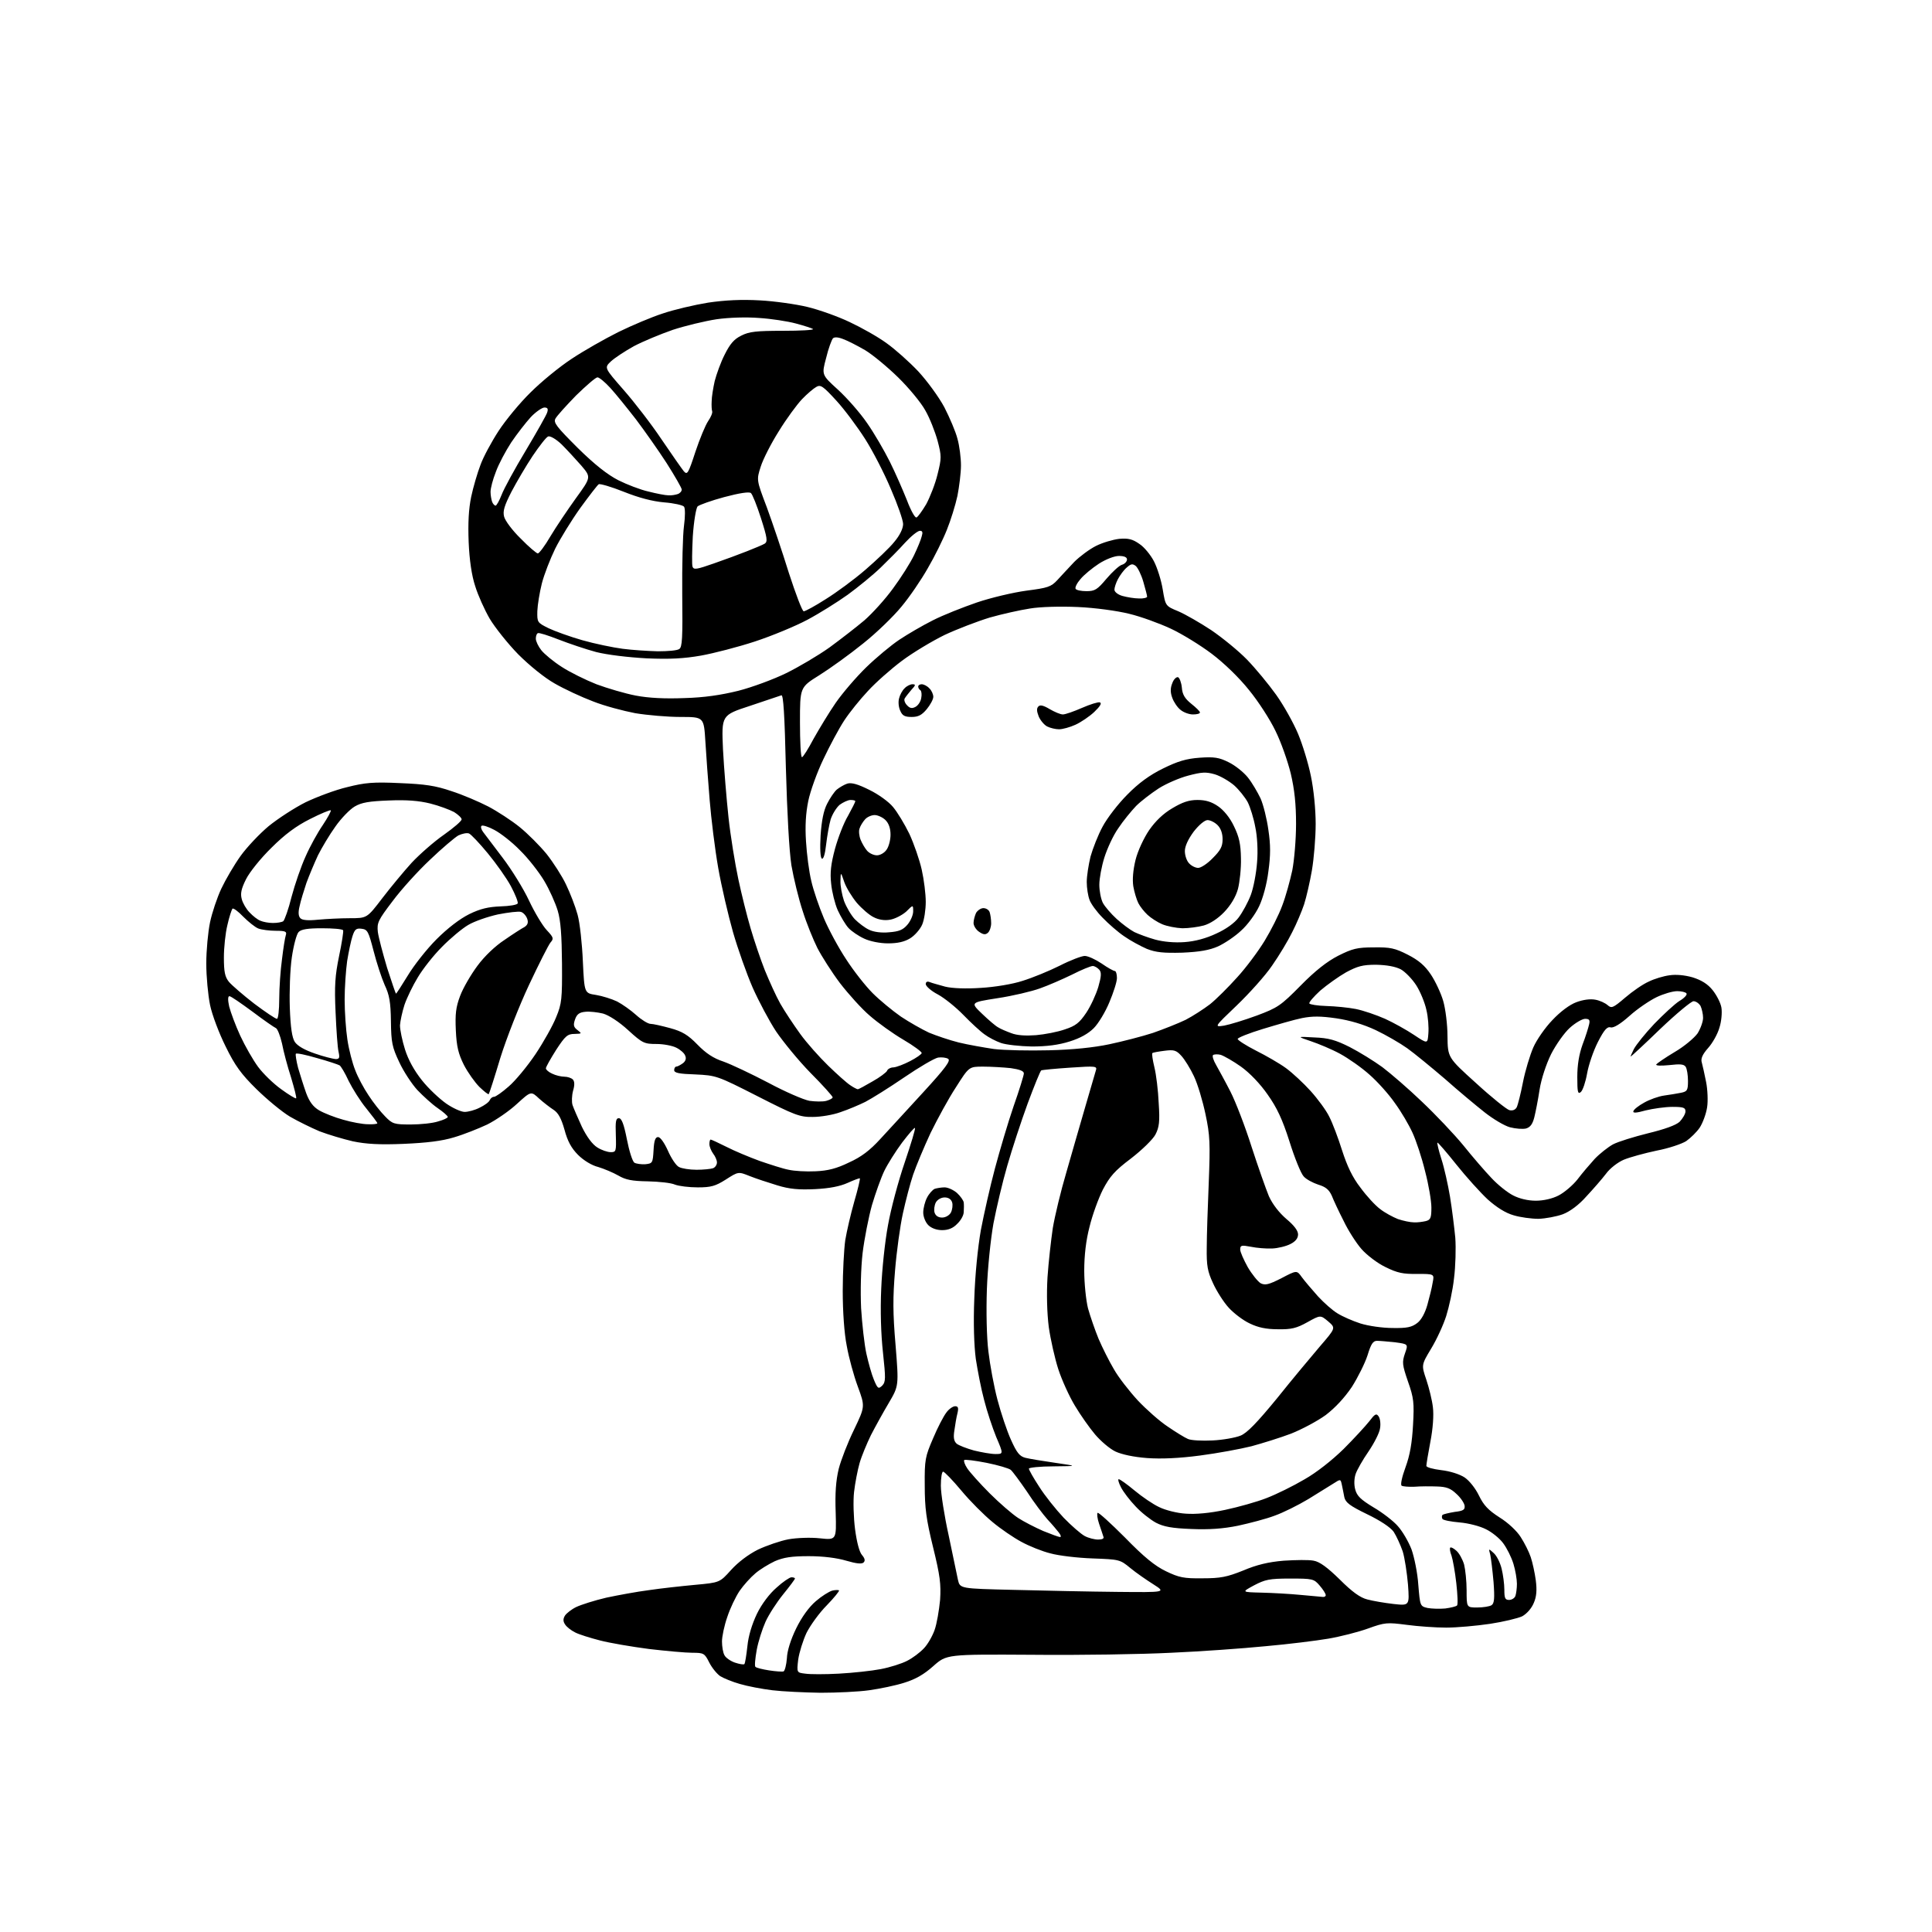 <?xml version="1.0" encoding="UTF-8" standalone="no"?>
<svg 
  version="1.1" 
  xmlns="http://www.w3.org/2000/svg" 
  xmlns:xlink="http://www.w3.org/1999/xlink" 
  xmlns:svg="http://www.w3.org/2000/svg"
  xmlns:rdf="http://www.w3.org/1999/02/22-rdf-syntax-ns#"
  xmlns:cc="http://creativecommons.org/ns#"
  xmlns:dc="http://purl.org/dc/elements/1.1/"
  viewBox="0 0 768 768"
  width="768"
  height="768"
>
<style>svg {background-color: white; }</style>"
<path stroke="none" fill="black" fill-rule="evenodd" d="M326.2,672.9C319.8,672.8 311.1,672.4 307.0,671.9C302.9,671.4 297.1,670.3 294.1,669.4C291.2,668.6 287.6,667.1 286.3,666.3C285.0,665.4 283.0,663.0 281.9,660.8C280.1,657.2 279.7,657.0 275.2,657.0C272.6,657.0 264.8,656.3 258.0,655.5C251.1,654.6 242.3,653.1 238.5,652.1C234.6,651.1 230.1,649.7 228.6,648.9C227.0,648.1 225.2,646.7 224.6,645.7C223.8,644.5 223.8,643.5 224.6,642.2C225.2,641.3 227.2,639.7 229.1,638.8C231.0,637.9 236.3,636.2 241.0,635.1C245.7,634.1 253.3,632.7 258.0,632.1C262.7,631.4 270.9,630.5 276.3,630.0C286.1,629.1 286.1,629.1 290.6,624.1C293.4,621.0 297.5,617.9 301.3,616.0C304.7,614.4 310.2,612.5 313.4,611.9C316.7,611.3 322.3,611.1 325.9,611.5C332.5,612.2 332.5,612.2 332.2,601.3C331.9,593.5 332.3,588.5 333.4,583.9C334.3,580.4 337.0,573.4 339.5,568.3C343.9,559.1 343.9,559.1 341.0,551.2C339.4,546.9 337.4,539.6 336.6,535.0C335.6,530.1 335.0,521.4 335.0,513.1C335.0,505.6 335.5,496.6 336.0,493.0C336.6,489.4 338.2,482.5 339.6,477.6C341.0,472.8 342.0,468.6 341.8,468.4C341.6,468.3 339.4,469.1 337.0,470.2C333.9,471.6 329.8,472.4 324.0,472.7C317.5,473.0 313.9,472.7 309.0,471.2C305.4,470.1 300.5,468.5 298.0,467.5C293.5,465.7 293.5,465.7 288.5,468.9C284.4,471.5 282.6,472.0 277.4,472.0C273.9,472.0 269.9,471.5 268.3,470.9C266.8,470.2 261.9,469.7 257.5,469.6C251.2,469.5 248.7,469.0 245.8,467.3C243.7,466.1 240.1,464.6 237.8,463.9C235.3,463.3 232.0,461.3 229.8,459.1C227.1,456.4 225.6,453.6 224.4,449.1C223.1,444.5 221.9,442.4 220.1,441.2C218.7,440.3 216.1,438.3 214.3,436.7C211.1,433.7 211.1,433.7 205.5,438.8C202.5,441.6 197.1,445.3 193.7,447.0C190.3,448.6 184.3,451.0 180.5,452.1C175.6,453.6 169.6,454.3 160.5,454.7C151.0,455.1 145.6,454.8 140.3,453.7C136.4,452.8 130.4,451.0 127.0,449.7C123.7,448.3 118.4,445.7 115.3,443.9C112.1,442.0 106.2,437.1 102.0,433.0C95.9,427.0 93.4,423.6 89.7,416.0C87.1,410.8 84.3,403.4 83.5,399.5C82.7,395.6 82.0,388.2 82.0,383.0C82.0,377.8 82.7,370.4 83.5,366.6C84.3,362.8 86.3,356.8 88.0,353.2C89.7,349.6 93.1,343.8 95.6,340.3C98.1,336.8 103.2,331.4 106.8,328.4C110.5,325.4 117.1,321.1 121.5,318.9C125.9,316.8 133.3,314.0 138.0,312.9C145.1,311.1 148.4,310.8 159.0,311.3C168.9,311.7 173.1,312.3 179.5,314.5C183.9,315.9 190.4,318.7 194.1,320.6C197.7,322.5 203.4,326.2 206.6,328.8C209.8,331.4 214.6,336.2 217.3,339.5C219.9,342.8 223.4,348.2 225.0,351.6C226.6,354.9 228.7,360.3 229.6,363.6C230.5,366.8 231.4,375.2 231.7,382.2C232.3,394.8 232.3,394.8 236.9,395.5C239.4,395.9 243.2,397.1 245.3,398.1C247.4,399.2 250.8,401.6 252.9,403.5C255.0,405.4 257.6,407.0 258.6,407.0C259.6,407.0 263.1,407.8 266.4,408.7C271.2,410.0 273.5,411.4 277.2,415.2C280.6,418.7 283.6,420.7 287.6,422.0C290.7,423.1 298.7,426.9 305.4,430.4C312.1,434.0 319.5,437.2 321.8,437.6C324.0,437.9 327.1,438.0 328.5,437.6C329.9,437.2 331.0,436.6 331.0,436.2C331.0,435.8 327.1,431.4 322.2,426.5C317.4,421.6 311.3,414.1 308.5,410.0C305.8,405.9 301.6,398.0 299.2,392.6C296.8,387.1 293.3,377.2 291.4,370.6C289.5,363.9 286.8,352.4 285.5,345.0C284.2,337.6 282.7,325.4 282.1,318.0C281.5,310.6 280.7,300.1 280.4,294.8C279.8,285.0 279.8,285.0 270.5,285.0C265.4,285.0 257.3,284.3 252.5,283.5C247.8,282.6 240.2,280.6 235.7,278.8C231.2,277.1 224.3,273.9 220.5,271.7C216.4,269.4 210.4,264.5 206.0,260.1C201.9,255.9 196.8,249.5 194.7,246.0C192.6,242.4 190.0,236.6 188.9,233.0C187.5,228.8 186.6,222.6 186.3,215.5C186.0,207.8 186.3,202.4 187.3,197.5C188.1,193.7 189.8,187.9 191.0,184.8C192.1,181.7 195.4,175.6 198.2,171.3C201.0,167.0 206.7,160.1 210.9,156.0C215.1,151.8 222.4,145.8 227.3,142.6C232.1,139.4 240.4,134.7 245.8,132.0C251.1,129.4 259.1,126.0 263.5,124.6C267.9,123.1 276.0,121.2 281.5,120.3C288.4,119.3 294.7,119.0 302.0,119.4C307.8,119.7 316.3,120.9 320.9,122.0C325.5,123.1 333.1,125.8 337.7,128.0C342.4,130.2 349.0,133.9 352.4,136.4C355.8,138.8 361.5,143.9 365.0,147.6C368.6,151.5 373.2,157.8 375.4,161.9C377.5,166.0 379.9,171.6 380.6,174.4C381.4,177.2 382.0,182.0 382.0,185.0C382.0,188.0 381.3,193.5 380.6,197.1C379.8,200.8 377.9,206.9 376.4,210.6C374.9,214.4 371.5,221.3 368.8,225.9C366.2,230.5 361.5,237.4 358.3,241.2C355.2,245.0 348.4,251.6 343.1,255.8C337.8,260.1 330.0,265.7 325.7,268.4C318.0,273.2 318.0,273.2 318.0,287.1C318.0,294.7 318.3,301.0 318.8,301.0C319.2,301.0 321.3,297.7 323.4,293.7C325.6,289.8 329.5,283.3 332.2,279.4C334.9,275.5 340.3,269.2 344.3,265.3C348.2,261.5 354.2,256.5 357.5,254.3C360.8,252.1 366.8,248.6 370.8,246.6C374.9,244.5 382.8,241.4 388.3,239.5C393.9,237.6 402.8,235.5 408.0,234.8C416.5,233.7 417.8,233.3 420.3,230.6C421.8,228.9 424.9,225.7 427.0,223.4C429.2,221.2 433.1,218.3 435.7,217.0C438.3,215.7 442.4,214.5 444.9,214.2C448.5,213.9 450.2,214.3 452.9,216.2C454.8,217.4 457.4,220.6 458.7,223.1C460.0,225.6 461.6,230.6 462.2,234.3C463.3,240.9 463.3,240.9 468.4,243.0C471.2,244.2 477.1,247.6 481.5,250.5C485.9,253.5 492.3,258.7 495.7,262.2C499.1,265.7 504.3,272.0 507.3,276.2C510.3,280.4 514.2,287.4 516.0,291.7C517.8,296.0 520.1,303.5 521.1,308.5C522.2,313.7 523.0,321.7 523.0,327.5C523.0,333.0 522.3,341.3 521.5,346.0C520.7,350.6 519.3,356.7 518.4,359.5C517.5,362.2 515.4,367.2 513.7,370.5C512.1,373.8 508.5,379.8 505.7,383.8C503.0,387.8 496.6,394.9 491.6,399.7C482.6,408.3 482.6,408.3 486.6,407.7C488.8,407.3 494.7,405.5 499.6,403.7C507.9,400.6 509.1,399.8 517.0,391.8C522.8,385.9 527.5,382.2 532.0,379.9C537.6,377.1 539.5,376.6 546.1,376.6C552.6,376.5 554.5,376.9 559.6,379.5C563.9,381.7 566.4,383.8 568.8,387.4C570.6,390.1 572.8,394.8 573.7,397.9C574.6,401.0 575.4,407.3 575.4,411.9C575.5,420.4 575.5,420.4 586.8,430.6C592.9,436.2 598.9,441.0 600.0,441.3C601.3,441.6 602.3,441.2 602.9,440.2C603.4,439.2 604.5,434.8 605.4,430.2C606.3,425.6 608.2,419.4 609.5,416.4C610.8,413.4 614.2,408.5 617.1,405.5C620.2,402.2 623.9,399.4 626.6,398.4C629.3,397.4 632.1,397.0 634.2,397.4C635.9,397.7 638.1,398.7 639.1,399.6C640.6,400.9 641.2,400.7 646.0,396.6C648.9,394.1 653.1,391.2 655.4,390.2C657.6,389.1 661.3,388.0 663.6,387.7C666.2,387.3 669.6,387.6 672.8,388.5C676.3,389.6 678.8,391.1 680.8,393.6C682.4,395.6 684.0,398.7 684.3,400.6C684.6,402.5 684.3,406.1 683.5,408.5C682.8,411.0 680.8,414.6 679.0,416.6C676.7,419.2 676.0,420.9 676.5,422.4C676.8,423.5 677.6,427.0 678.2,430.1C678.8,433.1 679.0,437.7 678.6,440.2C678.2,442.8 676.9,446.3 675.7,448.2C674.5,450.0 672.0,452.4 670.3,453.6C668.6,454.7 663.3,456.5 658.5,457.4C653.8,458.4 647.9,460.0 645.5,461.0C643.1,462.0 639.9,464.5 638.4,466.6C636.8,468.7 633.3,472.7 630.6,475.6C627.6,479.0 624.1,481.6 621.2,482.7C618.7,483.6 614.4,484.4 611.6,484.5C608.8,484.5 604.3,483.9 601.7,483.1C598.5,482.2 595.0,480.0 591.4,476.8C588.5,474.1 582.8,467.8 578.9,462.9C575.0,458.0 571.6,454.1 571.4,454.2C571.2,454.4 571.9,457.4 573.0,460.8C574.1,464.2 575.6,470.9 576.4,475.7C577.2,480.6 578.1,487.9 578.5,492.0C578.8,496.1 578.6,503.4 578.0,508.1C577.5,512.9 576.0,519.6 574.9,523.1C573.8,526.6 571.1,532.5 568.9,536.1C565.0,542.6 565.0,542.6 567.0,548.5C568.1,551.8 569.3,556.7 569.6,559.4C570.0,562.5 569.6,568.0 568.6,573.1C567.7,577.8 567.0,582.1 567.0,582.7C567.0,583.3 569.7,584.0 572.9,584.4C576.4,584.8 580.2,586.0 582.2,587.3C584.1,588.6 586.5,591.6 587.9,594.5C589.8,598.4 591.6,600.3 596.1,603.2C599.5,605.3 603.0,608.6 604.5,611.0C606.0,613.3 607.8,616.9 608.5,619.0C609.2,621.1 610.1,625.2 610.5,628.2C611.0,632.1 610.8,634.7 609.7,637.2C608.8,639.4 606.9,641.5 605.1,642.5C603.4,643.3 597.6,644.7 592.3,645.5C586.9,646.3 579.1,647.0 574.9,647.0C570.7,647.0 563.6,646.5 559.2,645.9C551.4,644.9 550.6,644.9 543.7,647.4C539.8,648.8 532.7,650.6 528.0,651.4C523.3,652.2 512.1,653.6 503.0,654.4C493.9,655.3 477.1,656.5 465.5,657.0C453.9,657.6 429.1,658.0 410.4,657.8C376.3,657.6 376.3,657.6 371.0,662.3C367.3,665.6 364.0,667.5 359.5,668.9C356.1,670.0 349.8,671.3 345.5,671.9C341.3,672.5 332.6,672.9 326.2,672.9zM333.5,665.3C339.0,665.0 346.5,664.2 350.1,663.5C353.8,662.8 358.5,661.3 360.6,660.2C362.8,659.1 365.7,656.9 367.2,655.3C368.7,653.8 370.6,650.5 371.5,648.0C372.4,645.5 373.3,640.1 373.7,636.0C374.1,629.7 373.7,626.4 370.9,615.0C368.2,604.0 367.6,599.5 367.6,590.5C367.5,580.2 367.8,579.0 370.9,571.8C372.7,567.5 375.1,562.9 376.2,561.5C377.2,560.1 378.8,559.0 379.7,559.0C380.9,559.0 381.1,559.7 380.6,561.8C380.2,563.3 379.7,566.3 379.4,568.5C378.9,571.5 379.2,572.9 380.3,573.9C381.2,574.6 384.3,575.8 387.2,576.6C390.1,577.3 393.9,578.0 395.7,578.0C398.9,578.0 398.9,578.0 396.0,571.2C394.5,567.5 392.3,560.9 391.2,556.5C390.0,552.1 388.6,544.7 387.9,540.2C387.2,534.9 386.9,525.9 387.3,516.2C387.6,506.7 388.7,495.9 389.9,489.0C391.1,482.7 393.6,471.6 395.5,464.5C397.4,457.4 400.7,446.2 402.9,439.8C405.2,433.3 407.0,427.4 407.0,426.7C407.0,425.7 405.2,425.1 401.8,424.6C398.9,424.3 394.0,424.0 390.8,424.0C385.2,424.0 385.2,424.0 380.0,432.2C377.1,436.6 372.6,444.9 369.9,450.4C367.3,456.0 364.2,463.4 363.0,466.9C361.8,470.4 360.0,477.4 358.9,482.4C357.8,487.4 356.4,497.6 355.8,505.0C354.9,515.8 354.9,521.9 356.0,534.7C357.3,550.9 357.3,550.9 353.3,557.7C351.1,561.4 347.9,567.2 346.2,570.5C344.6,573.8 342.5,578.8 341.7,581.6C340.9,584.4 339.9,589.6 339.5,593.1C339.1,596.6 339.3,603.3 339.9,607.9C340.6,613.1 341.6,617.0 342.7,618.2C343.8,619.5 344.0,620.4 343.3,621.1C342.6,621.8 340.5,621.6 336.4,620.4C332.7,619.3 327.2,618.6 321.5,618.6C314.6,618.6 311.5,619.1 308.0,620.6C305.5,621.8 302.0,623.9 300.2,625.5C298.4,627.0 295.6,630.1 294.0,632.4C292.4,634.8 290.2,639.4 289.1,642.8C287.9,646.2 287.0,650.6 287.0,652.5C287.0,654.5 287.4,657.0 288.0,658.0C288.5,659.0 290.4,660.3 292.1,660.9C293.9,661.5 295.6,661.8 295.9,661.5C296.2,661.2 296.7,658.0 297.1,654.4C297.5,650.3 298.9,645.7 300.9,641.5C302.8,637.6 305.9,633.5 308.7,631.1C311.2,628.8 313.9,627.0 314.6,627.0C315.4,627.0 316.0,627.2 316.0,627.5C316.0,627.8 313.9,630.6 311.3,633.8C308.8,636.9 305.6,641.8 304.3,644.7C303.0,647.6 301.4,652.6 300.8,655.9C300.2,659.3 299.9,662.3 300.3,662.6C300.7,663.0 303.1,663.6 305.7,664.0C308.3,664.4 310.9,664.6 311.5,664.4C312.0,664.1 312.6,661.8 312.8,659.2C312.9,656.3 314.3,651.8 316.5,647.3C318.7,642.8 321.6,638.8 324.3,636.5C326.6,634.5 329.5,632.7 330.8,632.3C332.0,632.0 333.3,632.0 333.5,632.2C333.8,632.4 331.6,635.1 328.7,638.1C325.7,641.1 322.1,646.1 320.6,649.1C319.2,652.1 317.7,656.9 317.3,659.7C316.7,664.9 316.7,664.9 320.1,665.3C322.0,665.6 328.0,665.6 333.5,665.3zM574.5,639.4C576.7,639.1 578.8,638.6 579.2,638.2C579.6,637.8 579.4,633.8 578.9,629.3C578.4,624.8 577.5,619.9 577.0,618.4C576.4,616.9 576.2,615.5 576.5,615.2C576.8,614.9 577.9,615.5 579.0,616.5C580.1,617.5 581.4,619.9 582.0,621.9C582.5,623.9 583.0,628.5 583.0,632.2C583.0,639.0 583.0,639.0 587.2,639.0C589.6,639.0 592.1,638.6 592.9,638.1C594.0,637.4 594.2,635.4 593.7,628.8C593.3,624.3 592.7,619.4 592.4,618.0C591.7,615.5 591.7,615.5 593.7,617.3C594.9,618.3 596.3,621.1 596.9,623.5C597.5,625.9 598.0,629.7 598.0,631.9C598.0,635.3 598.3,636.0 599.9,636.0C600.9,636.0 602.1,635.3 602.4,634.4C602.7,633.5 603.0,631.4 603.0,629.6C603.0,627.8 602.4,624.2 601.6,621.6C600.8,619.0 599.0,615.4 597.5,613.4C596.1,611.5 593.0,609.0 590.7,607.9C588.4,606.7 583.8,605.5 580.3,605.2C576.8,604.9 573.7,604.3 573.4,603.8C573.1,603.3 573.1,602.6 573.4,602.2C573.8,601.9 575.9,601.4 578.3,601.0C581.8,600.6 582.4,600.1 582.2,598.5C582.0,597.4 580.6,595.3 578.9,593.8C576.6,591.6 574.9,591.0 571.2,590.9C568.6,590.8 564.6,590.8 562.3,591.0C560.0,591.1 557.7,590.9 557.2,590.6C556.6,590.3 557.3,587.1 558.7,583.3C560.5,578.4 561.3,573.6 561.7,566.5C562.2,557.6 562.0,555.7 559.7,549.2C557.4,542.5 557.3,541.5 558.5,538.0C559.8,534.3 559.8,534.3 554.7,533.6C551.8,533.3 548.6,533.0 547.4,533.0C545.8,533.0 545.0,534.2 543.6,538.8C542.6,541.9 539.8,547.5 537.4,551.3C534.5,555.6 530.8,559.6 527.0,562.5C523.7,564.9 517.5,568.2 513.2,569.9C509.0,571.5 501.9,573.7 497.5,574.9C493.1,576.0 483.9,577.7 477.0,578.6C468.7,579.7 461.6,580.0 456.0,579.6C450.7,579.2 446.0,578.2 443.4,577.0C441.1,575.9 437.5,572.8 435.3,570.2C433.1,567.6 429.5,562.5 427.3,558.8C425.1,555.2 422.1,548.6 420.7,544.3C419.3,540.0 417.6,532.4 416.9,527.5C416.2,521.9 416.0,514.4 416.4,507.7C416.8,501.8 417.8,493.0 418.5,488.2C419.3,483.4 421.7,473.4 423.9,466.0C426.0,458.6 429.4,446.9 431.4,440.0C433.4,433.1 435.3,426.6 435.6,425.6C436.2,423.8 435.8,423.7 425.5,424.4C419.5,424.8 414.3,425.3 413.9,425.5C413.5,425.8 411.1,431.7 408.5,438.7C405.9,445.8 402.3,456.8 400.4,463.4C398.5,469.9 396.1,480.2 394.9,486.4C393.8,492.6 392.6,504.1 392.3,512.5C392.0,521.3 392.2,531.6 392.9,537.2C393.5,542.4 395.1,551.1 396.5,556.4C397.9,561.7 400.3,568.9 401.9,572.4C404.2,577.5 405.3,578.9 407.6,579.5C409.2,579.9 414.6,580.8 419.5,581.5C428.5,582.8 428.5,582.8 418.8,582.9C413.4,582.9 409.0,583.4 409.0,583.8C409.0,584.3 410.8,587.5 413.1,591.0C415.3,594.5 419.7,600.0 422.8,603.3C425.9,606.5 429.7,609.8 431.2,610.6C432.7,611.4 435.1,612.0 436.5,612.0C438.2,612.0 439.0,611.6 438.6,610.8C438.4,610.1 437.6,607.8 436.9,605.7C436.2,603.7 436.0,601.7 436.3,601.4C436.6,601.0 441.5,605.5 447.2,611.2C454.7,618.9 459.1,622.5 463.5,624.6C468.7,627.1 470.6,627.5 478.0,627.4C485.2,627.4 487.7,626.9 494.2,624.3C499.6,622.0 504.3,620.9 510.3,620.4C515.0,620.1 520.3,620.0 522.2,620.4C524.6,620.8 527.7,623.1 532.6,627.9C537.5,632.8 540.7,635.1 543.5,635.8C545.7,636.4 550.4,637.2 553.9,637.6C560.3,638.3 560.3,638.3 559.7,629.9C559.3,625.3 558.4,619.3 557.6,616.7C556.7,614.1 555.1,610.6 554.0,608.9C552.7,607.1 548.6,604.4 543.4,601.9C536.6,598.6 534.9,597.3 534.4,595.2C534.1,593.7 533.7,591.5 533.4,590.2C532.9,587.9 532.9,587.9 530.1,589.7C528.5,590.7 524.0,593.5 520.1,595.9C516.1,598.3 510.1,601.3 506.7,602.5C503.3,603.8 496.7,605.5 492.1,606.5C486.2,607.7 480.6,608.1 473.6,607.8C465.8,607.5 462.6,606.9 459.5,605.3C457.3,604.1 453.6,601.2 451.4,598.8C449.1,596.4 446.5,593.0 445.6,591.2C444.7,589.5 444.3,588.0 444.7,588.0C445.2,588.0 448.0,590.0 451.0,592.5C454.0,595.0 458.4,598.0 460.8,599.1C463.2,600.3 467.9,601.5 471.3,601.7C475.3,602.0 480.9,601.5 487.0,600.2C492.2,599.1 499.7,597.0 503.5,595.5C507.4,594.0 514.1,590.7 518.5,588.1C523.3,585.4 529.5,580.5 534.1,576.0C538.2,571.9 542.8,566.9 544.3,565.0C546.5,562.1 547.1,561.7 548.0,563.0C548.6,563.8 548.9,565.9 548.6,567.7C548.4,569.5 546.3,573.6 544.0,577.0C541.7,580.3 539.4,584.4 538.9,585.9C538.3,587.6 538.2,590.1 538.7,592.0C539.4,594.7 540.9,596.1 546.0,599.2C549.6,601.3 554.0,604.7 555.7,606.7C557.5,608.7 559.9,612.8 561.1,615.9C562.2,619.0 563.5,625.3 563.8,630.0C564.5,638.4 564.5,638.5 567.5,639.2C569.1,639.5 572.3,639.6 574.5,639.4zM525.8,634.8C526.4,634.9 527.0,634.6 527.0,634.1C527.0,633.5 525.9,631.8 524.6,630.3C522.3,627.6 521.8,627.5 512.8,627.5C504.6,627.5 502.9,627.9 498.5,630.2C493.5,632.9 493.5,632.9 501.5,633.1C505.9,633.2 512.9,633.6 517.0,634.0C521.1,634.4 525.1,634.7 525.8,634.8zM444.0,632.8C463.5,633.0 463.5,633.0 458.5,629.8C455.8,628.1 451.6,625.2 449.3,623.3C445.2,619.9 444.9,619.9 434.3,619.5C428.4,619.3 420.8,618.4 417.6,617.5C414.3,616.7 409.1,614.6 406.0,612.9C403.0,611.3 397.7,607.7 394.5,605.0C391.2,602.3 385.6,596.7 382.2,592.6C378.7,588.4 375.4,585.0 374.9,585.0C374.4,585.0 374.0,587.5 374.0,590.6C374.0,593.7 375.4,602.6 377.1,610.3C378.7,618.1 380.4,626.1 380.8,628.0C381.6,631.5 381.6,631.5 403.0,632.0C414.8,632.3 433.3,632.7 444.0,632.8zM421.4,611.0C421.9,611.0 421.7,610.2 420.9,609.2C420.2,608.3 418.2,605.9 416.4,604.0C414.7,602.1 410.9,597.1 408.2,592.9C405.4,588.8 402.5,584.9 401.8,584.3C401.1,583.7 396.7,582.4 392.2,581.5C387.6,580.6 383.6,580.1 383.3,580.4C383.0,580.7 383.5,582.2 384.5,583.7C385.5,585.2 389.5,589.7 393.4,593.6C397.3,597.5 402.4,601.9 404.7,603.4C407.0,604.9 411.5,607.2 414.7,608.6C417.9,609.9 420.9,611.0 421.4,611.0zM482.0,572.6C486.2,572.4 491.1,571.5 493.1,570.7C495.7,569.7 499.8,565.4 507.6,555.9C513.5,548.5 521.3,539.2 524.7,535.2C531.0,527.9 531.0,527.9 528.0,525.3C524.9,522.7 524.9,522.7 519.7,525.6C515.4,528.0 513.3,528.5 508.0,528.4C503.3,528.4 500.1,527.7 496.8,526.1C494.2,524.9 490.5,522.1 488.4,519.8C486.4,517.6 483.6,513.2 482.2,510.1C480.0,505.4 479.6,503.1 479.7,496.0C479.7,491.3 480.1,479.6 480.5,470.0C481.1,454.6 481.0,451.3 479.2,442.9C478.1,437.7 476.1,430.9 474.6,427.8C473.2,424.8 470.9,421.1 469.6,419.7C467.6,417.5 466.7,417.2 462.9,417.7C460.5,418.0 458.3,418.4 458.1,418.6C457.8,418.8 458.2,421.4 458.9,424.3C459.6,427.1 460.4,433.6 460.6,438.5C461.1,445.9 460.8,448.1 459.3,451.0C458.3,452.9 454.0,457.1 449.6,460.5C443.1,465.4 441.2,467.6 438.4,472.9C436.6,476.5 434.2,483.1 433.1,487.7C431.7,493.0 431.0,499.1 431.0,505.1C431.0,510.1 431.7,516.9 432.5,520.1C433.4,523.3 435.3,528.8 436.7,532.2C438.2,535.7 440.9,541.1 442.8,544.3C444.6,547.5 448.9,553.0 452.3,556.7C455.7,560.3 461.0,565.0 464.2,567.1C467.4,569.3 471.0,571.5 472.2,572.0C473.5,572.6 477.9,572.8 482.0,572.6zM350.7,550.8C352.1,549.3 352.1,548.0 351.0,537.7C350.2,530.5 349.9,521.0 350.3,512.3C350.6,504.7 351.8,493.3 353.0,487.0C354.1,480.7 357.1,469.5 359.6,462.2C362.1,454.8 364.0,448.6 363.7,448.4C363.5,448.1 361.2,450.8 358.6,454.2C356.0,457.7 352.8,462.8 351.5,465.5C350.2,468.2 348.0,474.4 346.6,479.1C345.3,483.8 343.6,492.4 342.9,498.1C342.2,504.2 342.0,513.2 342.3,520.0C342.7,526.3 343.6,534.5 344.4,538.1C345.2,541.7 346.5,546.4 347.4,548.5C348.9,552.1 349.2,552.2 350.7,550.8zM553.6,527.9C559.3,528.0 561.2,527.6 563.4,525.9C565.0,524.7 566.5,521.9 567.4,518.7C568.2,515.8 569.2,511.9 569.5,509.9C570.2,506.4 570.2,506.4 563.3,506.4C557.8,506.5 555.4,506.0 550.8,503.7C547.6,502.2 543.3,498.9 541.2,496.5C539.1,494.1 535.9,489.1 534.1,485.3C532.2,481.6 530.1,477.1 529.4,475.3C528.3,472.9 527.0,471.8 524.0,470.9C521.9,470.2 519.2,468.8 518.2,467.6C517.1,466.4 514.6,460.2 512.6,453.8C509.8,445.0 507.6,440.3 503.9,435.1C501.0,430.9 496.8,426.5 493.3,424.0C490.2,421.8 486.5,419.7 485.2,419.3C484.0,419.0 482.6,419.1 482.2,419.4C481.8,419.8 482.4,421.6 483.4,423.3C484.4,425.1 487.0,429.8 489.1,433.9C491.2,438.0 495.0,447.9 497.5,455.8C500.1,463.8 503.2,472.6 504.4,475.5C505.9,478.8 508.5,482.1 511.4,484.6C514.4,487.1 516.0,489.2 516.0,490.7C516.0,492.2 515.0,493.5 513.0,494.5C511.3,495.4 508.0,496.2 505.7,496.3C503.4,496.4 499.6,496.1 497.2,495.6C493.5,494.9 493.0,495.0 493.0,496.7C493.0,497.7 494.4,500.8 496.0,503.7C497.7,506.6 500.0,509.4 501.1,510.1C502.9,511.0 504.3,510.7 509.4,508.1C515.5,504.9 515.5,504.9 517.5,507.7C518.6,509.2 521.5,512.6 523.9,515.3C526.3,517.9 529.8,521.0 531.7,522.1C533.6,523.3 537.7,525.1 540.8,526.1C544.0,527.1 549.6,527.9 553.6,527.9zM374.5,489.0C372.3,489.0 370.2,488.2 369.0,487.0C367.9,485.9 367.0,483.7 367.0,482.0C367.0,480.3 367.7,477.6 368.5,476.1C369.3,474.5 370.7,473.0 371.5,472.6C372.4,472.3 374.2,472.0 375.5,472.0C376.8,472.0 379.0,473.0 380.4,474.2C381.8,475.5 383.0,477.2 383.1,478.0C383.2,478.8 383.2,480.5 383.1,481.8C383.1,483.1 381.9,485.2 380.5,486.5C378.9,488.2 377.0,489.0 374.5,489.0zM562.0,485.9C563.4,486.0 565.5,485.7 566.8,485.4C568.7,484.9 569.0,484.1 569.0,480.0C569.0,477.4 567.9,470.9 566.5,465.6C565.2,460.2 562.9,453.3 561.5,450.3C560.1,447.2 557.0,441.9 554.5,438.5C552.1,435.0 547.5,429.9 544.4,427.2C541.3,424.4 536.0,420.7 532.7,418.9C529.4,417.1 524.1,414.9 521.1,413.9C515.5,412.0 515.5,412.0 522.5,412.4C528.1,412.6 530.9,413.4 536.5,416.2C540.4,418.2 546.2,421.8 549.5,424.2C552.8,426.7 559.9,432.8 565.2,437.9C570.6,443.0 578.0,450.8 581.7,455.3C585.3,459.8 590.4,465.7 592.9,468.3C595.4,471.0 599.3,474.1 601.5,475.2C604.0,476.5 607.4,477.3 610.5,477.3C613.6,477.3 617.1,476.5 619.6,475.2C621.9,474.0 625.3,471.1 627.1,468.8C628.9,466.4 632.0,462.8 633.9,460.7C635.9,458.6 639.2,456.0 641.2,454.9C643.3,453.8 649.5,451.9 655.1,450.5C661.7,448.9 666.2,447.3 667.7,445.9C668.9,444.6 670.0,442.8 670.0,441.8C670.0,440.3 669.2,440.0 664.8,440.0C661.9,440.0 657.1,440.7 654.2,441.4C650.3,442.5 649.0,442.5 649.3,441.7C649.5,441.0 651.4,439.5 653.6,438.3C655.7,437.1 659.3,435.8 661.5,435.5C663.7,435.2 666.7,434.7 668.2,434.4C670.7,433.9 671.0,433.4 671.0,429.7C671.0,427.4 670.6,424.9 670.1,424.1C669.4,423.0 667.9,422.9 663.5,423.4C660.3,423.7 658.1,423.7 658.4,423.1C658.7,422.7 662.0,420.4 665.7,418.2C669.5,416.0 673.5,412.6 674.8,410.8C676.0,408.9 677.0,406.1 677.0,404.6C677.0,403.1 676.5,401.0 676.0,399.9C675.4,398.9 674.2,398.0 673.2,398.0C672.3,398.0 666.3,403.0 660.0,409.0C653.7,415.1 648.4,420.0 648.2,420.0C648.1,420.0 648.7,418.6 649.5,417.0C650.4,415.3 654.0,410.8 657.6,407.0C661.3,403.2 665.7,399.1 667.6,397.9C669.5,396.8 670.8,395.4 670.4,394.9C670.1,394.4 668.4,394.0 666.7,394.0C664.9,394.0 661.2,395.1 658.5,396.4C655.8,397.7 650.9,401.0 647.8,403.8C644.1,407.1 641.4,408.7 640.3,408.4C638.9,408.0 637.7,409.3 635.2,414.2C633.4,417.7 631.5,423.3 630.9,426.7C630.3,430.1 629.2,433.4 628.4,434.1C627.2,435.1 627.0,434.1 627.0,428.1C627.0,423.3 627.7,419.1 629.1,415.2C630.3,412.1 631.4,408.5 631.7,407.2C632.1,405.5 631.8,405.0 630.1,405.0C629.0,405.0 626.2,406.6 624.0,408.6C621.8,410.6 618.5,415.3 616.6,419.0C614.6,423.1 612.7,428.8 612.0,433.2C611.4,437.2 610.4,442.2 609.9,444.2C609.2,446.9 608.3,448.1 606.6,448.6C605.3,448.9 602.5,448.7 600.2,448.1C598.0,447.5 593.5,444.8 590.2,442.2C586.9,439.6 579.8,433.7 574.4,428.9C568.9,424.2 562.2,418.7 559.4,416.7C556.6,414.7 550.9,411.4 546.9,409.5C542.0,407.2 536.6,405.6 531.2,404.8C525.0,403.9 521.7,403.9 517.6,404.7C514.6,405.3 507.7,407.3 502.1,409.0C496.5,410.7 492.0,412.5 492.0,413.0C492.0,413.5 495.3,415.6 499.2,417.6C503.2,419.6 508.6,422.7 511.2,424.6C513.8,426.5 518.2,430.6 521.0,433.7C523.8,436.8 527.2,441.4 528.4,443.9C529.7,446.4 532.0,452.5 533.5,457.3C535.5,463.5 537.6,468.0 540.8,472.1C543.2,475.4 546.7,479.2 548.6,480.6C550.5,482.1 553.7,483.8 555.7,484.6C557.8,485.3 560.6,485.9 562.0,485.9zM374.5,484.0C375.9,484.0 377.4,483.1 378.0,482.0C378.6,480.8 378.8,479.0 378.5,478.0C378.1,476.7 377.0,476.0 375.5,476.0C374.1,476.0 372.6,476.9 372.0,478.0C371.4,479.2 371.2,481.0 371.5,482.0C371.9,483.3 373.0,484.0 374.5,484.0zM324.2,465.6C329.1,465.4 332.6,464.5 337.5,462.1C342.4,459.9 345.8,457.3 350.0,452.7C353.2,449.3 360.8,440.9 367.0,434.2C375.9,424.5 378.0,421.6 376.9,420.9C376.1,420.4 374.3,420.2 372.9,420.4C371.4,420.7 365.4,424.2 359.4,428.3C353.4,432.4 346.5,436.7 344.0,438.0C341.6,439.2 337.1,441.1 334.1,442.1C331.1,443.2 326.2,444.0 323.1,444.0C318.0,444.1 315.9,443.3 301.2,435.8C285.1,427.6 284.7,427.5 276.4,427.1C270.0,426.9 268.0,426.5 268.0,425.4C268.0,424.6 268.4,424.0 268.8,424.0C269.3,424.0 270.4,423.4 271.4,422.7C272.5,421.9 272.9,420.8 272.4,419.7C272.1,418.7 270.5,417.3 268.9,416.5C267.4,415.7 263.8,415.0 261.0,415.0C256.1,415.0 255.4,414.7 249.7,409.5C246.1,406.2 242.1,403.6 239.7,402.9C237.6,402.4 234.4,402.0 232.7,402.2C230.3,402.4 229.3,403.2 228.6,405.2C227.8,407.5 228.0,408.3 229.6,409.5C231.4,410.9 231.3,410.9 228.4,411.0C225.6,411.0 224.7,411.8 221.1,417.3C218.9,420.8 217.0,424.1 217.0,424.7C217.0,425.2 218.1,426.2 219.5,426.8C220.9,427.5 223.1,428.0 224.3,428.0C225.6,428.0 227.1,428.5 227.7,429.1C228.4,429.8 228.5,431.3 227.8,433.6C227.3,435.5 227.2,438.1 227.6,439.3C228.0,440.5 229.7,444.4 231.3,447.9C233.3,452.0 235.5,454.9 237.4,456.1C239.1,457.2 241.5,458.0 242.8,458.0C244.9,458.0 245.0,457.7 244.8,451.2C244.6,445.8 244.8,444.5 246.0,444.5C247.1,444.5 248.0,446.8 249.2,452.9C250.1,457.5 251.4,461.7 252.2,462.2C252.9,462.6 254.8,462.9 256.5,462.8C259.4,462.5 259.5,462.3 259.8,457.2C260.0,453.4 260.5,452.0 261.6,452.0C262.5,452.0 264.1,454.3 265.5,457.4C266.8,460.4 268.8,463.4 269.9,463.9C271.0,464.5 274.1,465.0 276.9,465.0C279.6,465.0 282.5,464.7 283.4,464.4C284.3,464.1 285.0,463.0 285.0,462.1C285.0,461.2 284.3,459.6 283.5,458.6C282.7,457.5 282.0,455.8 282.0,454.8C282.0,453.8 282.2,453.0 282.5,453.0C282.8,453.0 285.6,454.3 288.8,455.9C291.9,457.5 297.9,460.0 302.0,461.5C306.1,462.9 311.3,464.6 313.5,465.0C315.7,465.5 320.5,465.8 324.2,465.6zM146.2,446.9C148.3,447.0 150.0,446.8 150.0,446.5C150.0,446.2 148.0,443.6 145.6,440.6C143.2,437.7 140.1,432.7 138.6,429.7C137.2,426.6 135.5,423.8 135.0,423.5C134.5,423.2 130.4,421.8 126.0,420.6C121.6,419.3 117.8,418.5 117.6,418.9C117.4,419.2 117.8,421.8 118.5,424.5C119.3,427.2 120.7,431.7 121.7,434.5C123.0,438.0 124.5,440.0 126.9,441.4C128.8,442.5 133.1,444.2 136.4,445.1C139.8,446.1 144.2,446.9 146.2,446.9zM163.3,447.0C167.1,447.0 172.0,446.5 174.1,445.8C176.3,445.2 178.0,444.4 178.0,444.0C178.0,443.6 176.2,442.0 174.0,440.5C171.8,439.0 168.2,435.7 165.9,433.3C163.7,430.9 160.4,425.9 158.7,422.2C155.9,416.3 155.5,414.4 155.4,406.0C155.3,398.4 154.8,395.5 152.9,391.5C151.7,388.8 149.7,382.7 148.5,378.0C146.5,370.3 146.1,369.5 143.8,369.2C141.6,368.9 141.0,369.4 140.1,372.2C139.5,374.0 138.6,378.4 138.0,382.0C137.5,385.6 137.0,392.5 137.0,397.3C137.0,402.2 137.5,409.4 138.1,413.3C138.7,417.3 140.1,422.7 141.2,425.4C142.2,428.1 144.6,432.6 146.5,435.4C148.3,438.2 151.3,442.0 153.1,443.8C156.0,446.8 156.7,447.0 163.3,447.0zM184.7,442.0C186.1,442.0 188.8,441.3 190.7,440.3C192.6,439.4 194.4,438.1 194.7,437.3C195.0,436.6 195.7,436.0 196.4,436.0C197.0,436.0 199.6,434.2 202.2,431.9C204.8,429.7 209.6,423.9 212.9,419.0C216.1,414.2 219.8,407.6 221.1,404.3C223.3,399.0 223.5,397.1 223.4,383.0C223.3,371.8 222.9,366.0 221.7,362.0C220.8,359.0 218.4,353.6 216.3,350.1C214.2,346.6 209.9,341.1 206.7,338.0C203.6,334.8 199.0,331.2 196.5,329.9C194.1,328.6 191.8,327.9 191.4,328.3C191.0,328.6 191.3,329.8 192.1,330.8C192.9,331.9 196.4,336.5 199.9,341.1C203.4,345.7 208.1,353.3 210.3,358.0C212.5,362.7 215.7,368.0 217.3,369.7C220.1,372.7 220.2,373.1 218.8,374.7C218.0,375.7 214.2,383.2 210.3,391.5C206.4,399.8 201.3,412.8 198.9,420.5C196.6,428.2 194.5,434.7 194.3,434.9C194.1,435.2 192.5,433.9 190.6,432.1C188.8,430.3 186.0,426.4 184.4,423.3C182.2,418.9 181.5,416.0 181.2,409.6C180.9,403.1 181.2,400.4 182.9,395.9C184.1,392.7 187.2,387.4 189.8,383.9C192.6,380.1 196.9,376.0 200.6,373.6C203.9,371.3 207.5,369.0 208.5,368.5C209.7,367.7 210.1,366.8 209.6,365.3C209.2,364.1 208.1,362.8 207.1,362.5C206.1,362.2 202.0,362.7 197.9,363.5C193.9,364.4 188.6,366.2 186.1,367.7C183.7,369.1 178.9,373.1 175.6,376.5C172.2,379.9 168.0,385.3 166.1,388.5C164.2,391.6 161.8,396.5 160.8,399.4C159.9,402.2 159.1,405.9 159.0,407.6C159.0,409.4 159.9,413.7 161.0,417.2C162.3,421.3 164.6,425.5 167.7,429.4C170.3,432.7 174.7,436.8 177.4,438.7C180.0,440.5 183.3,442.0 184.7,442.0zM117.7,436.6C118.0,436.4 117.0,432.7 115.7,428.3C114.3,424.0 112.7,418.0 112.1,414.8C111.4,411.7 110.3,409.0 109.7,408.7C109.0,408.4 104.8,405.5 100.3,402.1C95.8,398.8 91.8,396.0 91.2,396.0C90.6,396.0 90.5,397.4 91.1,400.1C91.7,402.4 93.6,407.6 95.5,411.7C97.4,415.8 100.6,421.4 102.6,424.1C104.6,426.8 108.7,430.8 111.8,433.0C114.8,435.2 117.5,436.8 117.7,436.6zM341.0,433.0C341.3,433.0 343.9,431.6 346.8,429.9C349.7,428.3 352.3,426.3 352.6,425.7C352.8,425.0 354.0,424.3 355.2,424.3C356.4,424.2 359.3,423.1 361.8,421.8C364.3,420.5 366.3,419.1 366.4,418.6C366.4,418.1 363.2,415.7 359.1,413.3C355.0,410.9 349.0,406.6 345.8,403.8C342.6,401.1 337.3,395.2 333.9,390.8C330.6,386.4 326.6,380.1 324.9,376.8C323.3,373.6 320.6,367.0 319.1,362.2C317.5,357.4 315.5,349.2 314.6,344.0C313.7,338.1 312.9,323.3 312.4,305.2C311.9,284.1 311.4,276.0 310.6,276.4C310.0,276.6 304.4,278.5 298.1,280.6C286.8,284.3 286.8,284.3 287.4,297.9C287.8,305.4 288.8,317.6 289.6,325.0C290.4,332.4 292.2,343.4 293.5,349.5C294.8,355.6 297.0,364.4 298.4,369.1C299.8,373.9 302.3,381.3 304.0,385.6C305.8,390.0 308.5,396.0 310.2,399.0C311.9,402.0 315.5,407.4 318.1,411.0C320.7,414.6 325.7,420.2 329.2,423.6C332.7,427.0 336.6,430.5 338.0,431.4C339.3,432.3 340.7,433.0 341.0,433.0zM133.4,421.0C134.9,421.0 135.1,420.5 134.6,418.2C134.2,416.7 133.7,409.6 133.4,402.5C132.9,391.8 133.2,387.8 134.8,380.0C135.9,374.8 136.6,370.2 136.4,369.8C136.1,369.3 132.3,369.0 128.0,369.0C122.4,369.0 119.7,369.4 118.7,370.5C117.9,371.3 116.7,375.8 116.0,380.6C115.3,385.4 115.0,394.3 115.2,400.5C115.5,408.6 116.1,412.5 117.2,414.2C118.3,415.8 121.1,417.4 125.2,418.8C128.6,420.0 132.3,420.9 133.4,421.0zM417.0,417.5C426.3,417.3 434.9,416.4 441.0,415.1C446.2,414.0 454.0,412.0 458.3,410.6C462.6,409.1 468.4,406.8 471.3,405.4C474.2,403.9 478.5,401.1 481.0,399.2C483.5,397.2 488.3,392.4 491.8,388.5C495.3,384.7 500.2,378.1 502.7,374.0C505.2,369.9 508.4,363.6 509.7,360.0C511.1,356.4 512.8,350.1 513.7,346.0C514.5,341.9 515.2,333.6 515.2,327.5C515.2,319.6 514.6,313.9 513.1,307.5C511.9,302.6 509.2,294.9 507.0,290.5C504.9,286.1 500.2,278.8 496.5,274.3C492.6,269.4 486.6,263.6 481.7,259.9C477.2,256.5 469.9,252.0 465.4,249.9C460.9,247.8 453.5,245.1 448.9,244.0C444.1,242.8 435.3,241.6 428.5,241.3C421.5,241.0 413.5,241.2 409.4,241.9C405.5,242.5 398.3,244.1 393.4,245.5C388.5,247.0 380.4,250.1 375.5,252.4C370.6,254.8 362.9,259.4 358.5,262.7C354.1,266.0 348.0,271.4 345.0,274.7C341.9,278.0 337.7,283.2 335.6,286.4C333.5,289.6 329.8,296.5 327.3,301.8C324.8,307.0 322.1,314.5 321.3,318.4C320.3,323.3 320.0,328.3 320.4,334.5C320.7,339.5 321.6,346.5 322.5,350.2C323.3,353.8 325.6,360.5 327.5,365.0C329.4,369.5 333.4,376.9 336.4,381.4C339.3,385.9 344.0,391.9 346.9,394.8C349.7,397.6 354.8,401.8 358.1,404.1C361.4,406.3 366.5,409.2 369.3,410.5C372.2,411.7 377.5,413.5 381.1,414.4C384.8,415.3 391.1,416.4 395.1,417.0C399.2,417.5 409.0,417.7 417.0,417.5zM410.1,416.0C405.4,415.9 399.9,415.3 397.9,414.6C395.9,413.9 393.0,412.4 391.4,411.2C389.8,410.1 386.0,406.6 383.0,403.5C380.0,400.4 375.4,396.7 372.8,395.3C370.1,393.9 368.0,392.0 368.0,391.2C368.0,390.3 368.6,390.0 369.6,390.4C370.5,390.8 373.3,391.5 375.7,392.2C378.5,392.9 384.0,393.1 389.9,392.7C395.3,392.4 402.6,391.2 406.5,389.9C410.4,388.7 417.0,386.0 421.2,383.9C425.5,381.7 430.0,380.0 431.2,380.0C432.5,380.0 435.5,381.4 437.9,383.0C440.3,384.7 442.7,386.0 443.2,386.0C443.6,386.0 444.0,387.2 444.0,388.8C444.0,390.3 442.6,394.6 441.0,398.4C439.4,402.3 436.6,406.9 434.8,408.7C432.6,410.9 429.4,412.7 425.2,414.0C420.8,415.4 416.0,416.0 410.1,416.0zM567.8,410.8C568.0,408.4 567.7,404.2 567.0,401.4C566.4,398.6 564.6,394.2 563.0,391.7C561.4,389.2 558.6,386.3 556.8,385.3C554.6,384.2 551.3,383.6 547.0,383.5C541.6,383.5 539.6,384.1 535.1,386.5C532.1,388.2 527.5,391.5 524.8,393.8C522.2,396.2 520.2,398.5 520.5,398.9C520.7,399.3 523.7,399.8 527.2,399.9C530.7,400.0 536.0,400.5 539.0,401.1C542.0,401.7 547.2,403.5 550.6,405.0C553.9,406.5 559.1,409.4 562.1,411.4C567.5,415.0 567.5,415.0 567.8,410.8zM411.8,411.5C415.3,411.2 420.5,410.2 423.3,409.2C427.6,407.8 429.1,406.6 431.8,402.6C433.6,399.9 435.7,395.3 436.6,392.3C437.8,388.1 437.9,386.6 437.0,385.5C436.3,384.7 435.1,384.0 434.4,384.0C433.6,384.0 429.9,385.5 426.2,387.4C422.5,389.2 416.8,391.7 413.4,392.9C410.1,394.1 402.5,395.9 396.5,396.8C385.7,398.5 385.7,398.5 390.4,403.0C392.9,405.4 395.8,407.9 396.8,408.4C397.7,409.0 400.1,410.0 402.0,410.7C404.3,411.6 407.7,411.8 411.8,411.5zM110.1,405.0C110.6,405.0 111.0,401.4 111.0,397.1C111.0,392.7 111.5,385.6 112.1,381.3C112.6,377.0 113.3,372.7 113.6,371.8C114.1,370.3 113.5,370.0 109.6,370.0C107.2,370.0 104.0,369.6 102.7,369.1C101.4,368.6 98.7,366.4 96.7,364.4C94.7,362.3 92.8,360.9 92.4,361.2C92.1,361.6 91.1,364.5 90.4,367.7C89.6,370.9 89.0,376.7 89.0,380.6C89.0,386.3 89.4,388.3 91.0,390.3C92.2,391.7 96.7,395.6 101.1,399.0C105.5,402.3 109.5,405.0 110.1,405.0zM157.4,395.0C157.6,395.0 159.7,391.7 162.1,387.8C164.5,383.8 169.6,377.3 173.5,373.4C177.9,369.0 182.7,365.3 186.5,363.4C191.0,361.2 194.1,360.5 199.0,360.3C202.5,360.2 205.6,359.7 205.8,359.1C206.0,358.5 204.8,355.5 203.1,352.3C201.4,349.1 197.2,343.2 193.9,339.2C190.6,335.2 187.2,331.6 186.4,331.3C185.5,331.0 183.7,331.4 182.2,332.1C180.8,332.9 175.7,337.2 170.9,341.8C166.1,346.3 159.4,353.7 156.0,358.3C150.3,365.8 149.8,366.8 150.2,370.5C150.5,372.7 152.2,379.1 153.9,384.8C155.7,390.4 157.3,395.0 157.4,395.0zM470.0,378.7C462.5,378.9 459.5,378.6 455.9,377.2C453.4,376.1 449.3,373.9 446.9,372.2C444.5,370.6 440.6,367.2 438.3,364.8C436.0,362.5 433.6,359.2 433.1,357.7C432.5,356.1 432.0,353.0 432.0,350.6C432.0,348.3 432.7,343.8 433.5,340.5C434.4,337.3 436.5,331.9 438.3,328.6C440.1,325.2 444.5,319.5 448.1,315.9C452.6,311.3 457.0,308.1 462.3,305.5C468.2,302.6 471.5,301.6 476.9,301.2C482.7,300.8 484.6,301.1 488.4,303.0C490.9,304.2 494.3,306.9 496.0,309.0C497.7,311.1 499.9,314.9 501.1,317.4C502.2,319.9 503.6,325.5 504.2,329.9C505.1,335.9 505.1,339.9 504.2,346.4C503.6,351.4 502.0,357.2 500.5,360.3C499.1,363.3 495.9,367.7 493.4,369.9C491.0,372.2 486.8,375.0 484.2,376.2C480.8,377.7 476.9,378.4 470.0,378.7zM353.0,375.0C349.8,375.0 345.8,374.2 343.5,373.1C341.3,372.1 338.5,370.2 337.3,368.9C336.1,367.6 334.2,364.4 333.0,361.8C331.9,359.3 330.7,354.5 330.4,351.3C329.9,346.9 330.3,343.5 331.9,337.5C333.1,333.1 335.4,327.1 337.1,324.3C338.7,321.4 340.0,318.8 340.0,318.5C340.0,318.2 339.2,318.0 338.1,318.0C337.1,318.0 335.2,318.9 333.8,319.9C332.5,321.0 330.9,323.6 330.2,325.7C329.6,327.8 328.8,332.3 328.4,335.7C328.0,339.5 327.3,341.7 326.7,341.3C326.1,341.0 325.9,337.3 326.2,332.1C326.6,326.2 327.4,322.2 328.8,319.5C329.9,317.3 331.6,314.8 332.6,313.9C333.7,313.0 335.6,311.9 336.8,311.5C338.5,311.0 341.0,311.7 345.6,314.0C349.1,315.7 353.3,318.7 355.0,320.8C356.7,322.8 359.6,327.6 361.5,331.5C363.3,335.4 365.5,341.7 366.4,345.7C367.3,349.7 368.0,355.4 368.0,358.5C368.0,361.6 367.4,365.6 366.6,367.5C365.8,369.4 363.6,371.9 361.8,373.0C359.5,374.4 356.8,375.0 353.0,375.0zM470.9,374.5C475.1,374.2 479.5,373.0 483.5,371.1C487.3,369.4 490.8,366.9 492.4,364.7C493.9,362.7 496.1,358.7 497.2,355.8C498.3,352.9 499.4,347.0 499.7,342.8C500.1,338.4 499.8,332.4 499.0,328.8C498.4,325.4 497.0,320.9 496.0,318.9C494.9,316.9 492.5,313.9 490.6,312.2C488.6,310.5 485.2,308.5 482.9,307.8C479.4,306.8 477.7,306.9 472.4,308.3C468.9,309.2 463.6,311.5 460.6,313.4C457.7,315.3 453.6,318.4 451.6,320.4C449.7,322.4 446.4,326.4 444.5,329.3C442.5,332.1 440.1,337.4 439.0,340.9C437.9,344.4 437.0,349.2 437.0,351.7C437.0,354.1 437.6,357.3 438.4,358.9C439.2,360.4 441.7,363.3 443.9,365.3C446.1,367.3 449.2,369.6 450.9,370.5C452.6,371.3 456.3,372.7 459.2,373.5C462.5,374.4 466.9,374.8 470.9,374.5zM392.7,370.8C391.7,371.7 390.8,371.5 389.2,370.4C388.0,369.6 387.0,368.0 387.0,366.9C387.0,365.8 387.5,364.0 388.0,362.9C388.6,361.9 389.9,361.0 390.9,361.0C392.0,361.0 393.1,361.7 393.4,362.6C393.7,363.5 394.0,365.4 394.0,367.0C394.0,368.5 393.4,370.2 392.7,370.8zM353.4,370.6C357.3,370.3 358.9,369.7 360.7,367.6C362.0,366.1 363.0,363.7 363.0,362.3C363.0,359.6 363.0,359.6 360.2,362.4C358.6,363.8 355.7,365.3 353.8,365.6C351.6,366.0 349.2,365.6 347.3,364.6C345.6,363.8 342.6,361.2 340.6,358.9C338.7,356.6 336.4,352.9 335.6,350.6C334.2,346.5 334.2,346.5 334.1,350.1C334.0,352.1 334.7,355.7 335.5,358.1C336.4,360.5 338.3,363.8 339.8,365.4C341.3,366.9 343.9,368.9 345.5,369.6C347.3,370.5 350.5,370.9 353.4,370.6zM470.0,369.0C467.5,368.9 463.9,368.2 462.0,367.4C460.1,366.6 457.5,364.9 456.2,363.7C454.9,362.5 453.2,360.4 452.5,359.0C451.8,357.6 450.9,354.6 450.5,352.3C450.1,349.6 450.4,345.9 451.4,341.8C452.3,338.2 454.7,333.1 456.8,330.0C459.3,326.4 462.4,323.4 466.0,321.3C470.0,318.9 472.6,318.0 476.0,318.0C479.2,318.0 481.6,318.7 484.2,320.5C486.4,322.0 488.9,325.0 490.5,328.4C492.6,332.7 493.2,335.5 493.3,341.2C493.4,345.2 492.8,350.7 492.1,353.4C491.2,356.6 489.2,359.9 486.6,362.6C484.1,365.2 481.0,367.2 478.5,367.9C476.3,368.5 472.5,369.0 470.0,369.0zM108.5,366.9C110.2,366.9 112.0,366.6 112.6,366.2C113.1,365.8 114.7,361.4 115.9,356.5C117.2,351.6 119.7,344.3 121.5,340.4C123.2,336.5 126.3,330.9 128.3,328.0C130.3,325.0 131.7,322.4 131.5,322.1C131.2,321.9 127.5,323.4 123.2,325.6C117.8,328.3 113.2,331.7 107.9,337.0C103.6,341.2 99.2,346.7 97.8,349.5C95.9,353.3 95.5,355.2 96.1,357.4C96.5,359.0 97.9,361.4 99.2,362.7C100.5,364.1 102.4,365.6 103.5,366.0C104.6,366.5 106.8,366.9 108.5,366.9zM126.4,365.6C129.6,365.3 135.4,365.0 139.1,365.0C145.9,365.0 145.9,365.0 152.0,357.0C155.3,352.7 160.6,346.3 163.7,342.9C166.9,339.5 172.6,334.5 176.5,331.8C180.3,329.1 183.5,326.4 183.5,325.7C183.5,325.1 182.1,323.8 180.5,322.8C178.8,321.9 174.6,320.3 171.0,319.4C166.5,318.3 161.7,317.9 154.6,318.2C146.7,318.5 143.7,319.0 141.0,320.6C139.1,321.7 135.6,325.3 133.3,328.6C131.0,331.8 127.9,337.0 126.4,340.0C125.0,343.0 122.9,348.0 121.8,351.0C120.8,354.0 119.5,358.2 119.1,360.2C118.5,362.6 118.6,364.2 119.4,365.0C120.1,365.8 122.5,366.0 126.4,365.6zM476.3,345.0C477.4,345.0 480.0,343.3 482.1,341.1C485.2,338.0 486.0,336.5 486.0,333.6C486.0,331.3 485.3,329.3 484.0,328.0C482.9,326.9 481.1,326.0 480.0,326.0C478.9,326.0 476.6,327.9 474.5,330.6C472.3,333.6 471.0,336.4 471.0,338.3C471.0,340.0 471.7,342.2 472.7,343.2C473.6,344.2 475.2,345.0 476.3,345.0zM348.6,340.0C349.9,340.0 351.6,339.0 352.4,337.8C353.3,336.6 354.0,333.9 354.0,331.8C354.0,329.3 353.3,327.3 352.0,326.0C350.9,324.9 348.9,324.0 347.7,324.0C346.4,324.0 344.6,324.8 343.8,325.8C343.0,326.7 342.0,328.3 341.7,329.3C341.3,330.2 341.5,332.3 342.1,333.8C342.7,335.3 343.9,337.3 344.7,338.2C345.6,339.2 347.3,340.0 348.6,340.0zM421.0,289.9C419.6,289.9 417.5,289.4 416.3,288.8C415.1,288.2 413.6,286.4 412.9,284.8C412.1,282.7 412.0,281.6 412.8,280.8C413.5,280.1 414.8,280.4 417.3,281.9C419.2,283.0 421.5,284.0 422.5,284.0C423.5,284.0 426.9,282.8 430.1,281.4C433.3,280.0 436.5,279.0 437.2,279.2C438.1,279.5 437.3,280.8 435.0,283.0C433.1,284.8 429.7,287.1 427.5,288.1C425.3,289.1 422.4,289.9 421.0,289.9zM362.4,285.0C359.7,285.0 358.7,284.5 357.9,282.6C357.2,281.2 357.0,279.0 357.4,277.6C357.7,276.3 358.7,274.4 359.6,273.6C360.4,272.7 361.9,272.0 362.7,272.0C364.1,272.0 364.0,272.4 362.3,274.2C361.2,275.5 360.0,277.0 359.6,277.7C359.3,278.3 359.7,279.5 360.6,280.4C361.7,281.6 362.6,281.7 363.9,281.0C364.9,280.5 366.0,278.9 366.2,277.5C366.5,276.1 366.3,274.7 365.9,274.4C365.4,274.1 365.0,273.5 365.0,272.9C365.0,272.4 365.6,272.0 366.4,272.0C367.2,272.0 368.6,272.7 369.4,273.6C370.3,274.4 371.0,276.0 371.0,277.0C371.0,278.0 369.8,280.2 368.4,281.9C366.4,284.3 365.0,285.0 362.4,285.0zM474.2,284.0C472.7,284.0 470.5,283.2 469.3,282.2C468.1,281.3 466.6,279.1 466.0,277.4C465.2,275.3 465.2,273.5 466.0,271.6C466.5,270.1 467.6,269.0 468.3,269.2C468.9,269.5 469.6,271.3 469.8,273.3C470.0,276.1 471.0,277.7 473.6,279.8C475.5,281.3 477.0,282.8 477.0,283.2C477.0,283.7 475.8,284.0 474.2,284.0zM272.0,277.5C279.9,277.3 286.6,276.3 293.5,274.6C299.0,273.2 307.6,270.0 312.5,267.6C317.4,265.2 325.2,260.6 329.7,257.4C334.2,254.1 340.4,249.3 343.6,246.6C346.7,243.9 351.9,238.2 355.0,233.9C358.2,229.6 361.9,223.7 363.3,220.8C364.7,217.9 366.1,214.5 366.4,213.2C366.9,211.6 366.7,211.0 365.7,211.0C364.8,211.0 362.2,213.1 359.8,215.7C357.5,218.3 353.0,222.8 350.0,225.7C347.0,228.6 341.1,233.4 337.0,236.4C332.8,239.4 325.6,243.9 320.9,246.4C316.2,248.9 306.8,252.8 300.1,255.0C293.4,257.2 283.7,259.7 278.7,260.6C271.9,261.8 266.2,262.1 257.0,261.7C249.6,261.3 241.4,260.3 237.0,259.2C232.9,258.1 226.1,255.8 222.0,254.2C217.9,252.6 214.2,251.4 213.8,251.7C213.3,251.9 213.0,252.9 213.0,253.9C213.0,254.9 214.0,257.0 215.2,258.5C216.4,260.0 220.0,263.0 223.3,265.1C226.5,267.2 232.8,270.3 237.1,272.0C241.4,273.6 248.5,275.7 252.7,276.5C257.9,277.5 264.4,277.8 272.0,277.5zM261.5,258.9C265.4,258.9 269.2,258.6 270.0,258.0C271.2,257.3 271.4,253.7 271.2,236.3C271.1,224.9 271.4,212.6 271.9,209.0C272.4,205.3 272.4,202.0 271.9,201.4C271.4,200.8 267.9,200.0 264.0,199.7C259.4,199.3 254.0,197.9 248.0,195.5C243.0,193.5 238.5,192.2 238.0,192.5C237.5,192.8 234.2,197.1 230.7,201.9C227.2,206.8 222.7,214.1 220.7,218.1C218.7,222.2 216.3,228.4 215.4,231.9C214.5,235.5 213.7,240.4 213.6,242.9C213.5,247.4 213.6,247.5 218.0,249.7C220.5,250.9 226.6,253.1 231.5,254.5C236.4,255.9 243.7,257.4 247.5,257.9C251.3,258.4 257.6,258.8 261.5,258.9zM319.5,243.0C320.1,243.0 324.0,240.9 328.2,238.2C332.4,235.6 339.5,230.4 344.0,226.5C348.4,222.7 353.7,217.7 355.5,215.4C357.7,212.8 359.0,210.1 359.0,208.3C359.0,206.8 356.8,200.5 354.1,194.3C351.5,188.1 346.9,179.2 343.9,174.5C340.9,169.8 335.8,162.9 332.5,159.3C327.2,153.5 326.2,152.8 324.5,153.8C323.4,154.4 320.8,156.6 318.8,158.7C316.8,160.8 312.6,166.5 309.6,171.4C306.5,176.3 303.3,182.6 302.4,185.5C300.7,190.8 300.7,190.8 304.8,201.6C307.0,207.6 311.0,219.4 313.6,227.8C316.3,236.1 318.9,243.0 319.5,243.0zM452.8,237.9C454.5,238.0 456.0,237.6 456.0,237.2C456.0,236.7 455.3,234.1 454.5,231.3C453.7,228.5 452.3,225.7 451.5,225.0C450.2,224.0 449.6,224.1 447.9,225.6C446.7,226.6 445.2,228.7 444.4,230.2C443.6,231.7 443.0,233.6 443.0,234.4C443.0,235.3 444.4,236.4 446.2,236.9C448.0,237.4 451.0,237.9 452.8,237.9zM431.9,235.0C435.2,235.0 436.2,234.4 439.8,230.1C442.1,227.4 444.9,224.8 446.0,224.5C447.1,224.2 448.0,223.2 448.0,222.4C448.0,221.5 446.9,221.0 444.8,221.0C443.0,221.0 439.6,222.3 436.8,224.1C434.2,225.8 430.9,228.5 429.5,230.2C428.1,231.8 427.2,233.6 427.6,234.1C427.9,234.6 429.8,235.0 431.9,235.0zM283.7,224.0C288.0,222.5 294.0,220.3 297.0,219.1C300.0,217.9 303.2,216.6 304.0,216.1C305.2,215.3 305.0,213.8 302.5,206.0C300.9,201.0 299.1,196.5 298.5,196.0C297.8,195.4 293.9,196.0 287.9,197.6C282.7,199.0 278.0,200.7 277.3,201.3C276.7,202.0 275.8,207.2 275.4,213.2C275.1,219.1 275.0,224.5 275.3,225.3C275.8,226.6 277.1,226.3 283.7,224.0zM213.8,220.0C214.3,220.0 216.6,217.0 218.8,213.2C221.0,209.5 225.6,202.7 228.9,198.1C235.0,189.7 235.0,189.7 231.1,185.1C228.9,182.6 225.4,178.8 223.3,176.7C221.0,174.5 218.7,173.2 217.9,173.5C217.1,173.8 214.4,177.3 211.7,181.3C209.1,185.2 205.3,191.7 203.3,195.5C200.5,201.0 199.8,203.2 200.4,205.4C200.8,207.0 203.7,210.9 207.0,214.1C210.2,217.4 213.3,220.0 213.8,220.0zM364.3,205.7C364.8,205.6 366.6,203.1 368.2,200.4C369.7,197.6 371.8,192.3 372.7,188.5C374.3,182.1 374.3,181.3 372.7,175.2C371.7,171.6 369.6,166.2 367.8,163.1C366.1,160.0 361.2,154.1 357.0,150.0C352.8,145.9 346.9,141.0 343.9,139.2C340.8,137.4 336.9,135.4 335.2,134.8C333.2,134.0 331.7,133.9 331.1,134.5C330.6,135.1 329.3,138.5 328.4,142.3C326.6,149.0 326.6,149.0 333.1,154.9C336.7,158.2 341.9,164.1 344.7,168.2C347.5,172.2 351.5,179.1 353.7,183.5C355.9,187.9 358.9,194.8 360.5,198.8C362.0,202.8 363.7,205.9 364.3,205.7zM197.0,201.0C197.4,201.0 198.5,199.0 199.4,196.7C200.3,194.3 204.6,186.4 209.0,179.1C213.3,171.9 217.2,165.0 217.5,164.0C218.0,162.5 217.7,162.0 216.4,162.0C215.5,162.0 213.0,163.7 211.0,165.8C209.0,168.0 205.5,172.5 203.2,175.9C201.0,179.3 198.2,184.5 197.1,187.6C195.9,190.6 195.0,194.1 195.0,195.5C195.0,196.8 195.3,198.5 195.6,199.4C195.9,200.3 196.6,201.0 197.0,201.0zM265.7,196.9C266.9,197.0 268.5,196.7 269.4,196.4C270.3,196.1 271.0,195.3 271.0,194.6C271.0,194.0 268.3,189.3 265.0,184.1C261.7,179.0 256.2,171.2 252.8,166.7C249.3,162.2 244.8,156.6 242.6,154.2C240.5,151.9 238.2,150.0 237.5,150.0C236.8,150.0 233.0,153.3 229.0,157.2C225.1,161.2 221.4,165.3 220.8,166.4C219.9,168.0 221.3,169.7 229.6,178.0C236.4,184.7 241.5,188.7 245.8,190.9C249.2,192.6 254.6,194.7 257.8,195.4C260.9,196.2 264.5,196.9 265.7,196.9zM276.4,179.7C278.1,174.6 280.4,169.0 281.5,167.4C282.6,165.8 283.3,164.1 283.1,163.5C282.9,162.9 282.8,161.2 282.9,159.5C282.9,157.8 283.5,154.2 284.1,151.5C284.8,148.8 286.5,144.0 288.1,140.9C290.2,136.7 291.8,134.8 294.7,133.4C297.8,131.8 300.8,131.5 311.2,131.5C318.2,131.5 323.6,131.2 323.2,130.8C322.8,130.5 319.8,129.5 316.4,128.6C313.1,127.7 306.5,126.7 301.8,126.4C296.7,126.0 289.9,126.2 284.9,126.9C280.3,127.6 272.4,129.5 267.5,131.1C262.6,132.8 255.6,135.7 252.0,137.6C248.4,139.6 244.3,142.3 242.8,143.7C240.2,146.2 240.2,146.2 247.9,155.0C252.2,159.9 259.0,168.7 263.0,174.7C267.0,180.6 271.0,186.3 271.8,187.3C273.2,188.9 273.6,188.3 276.4,179.7z" />

</svg>